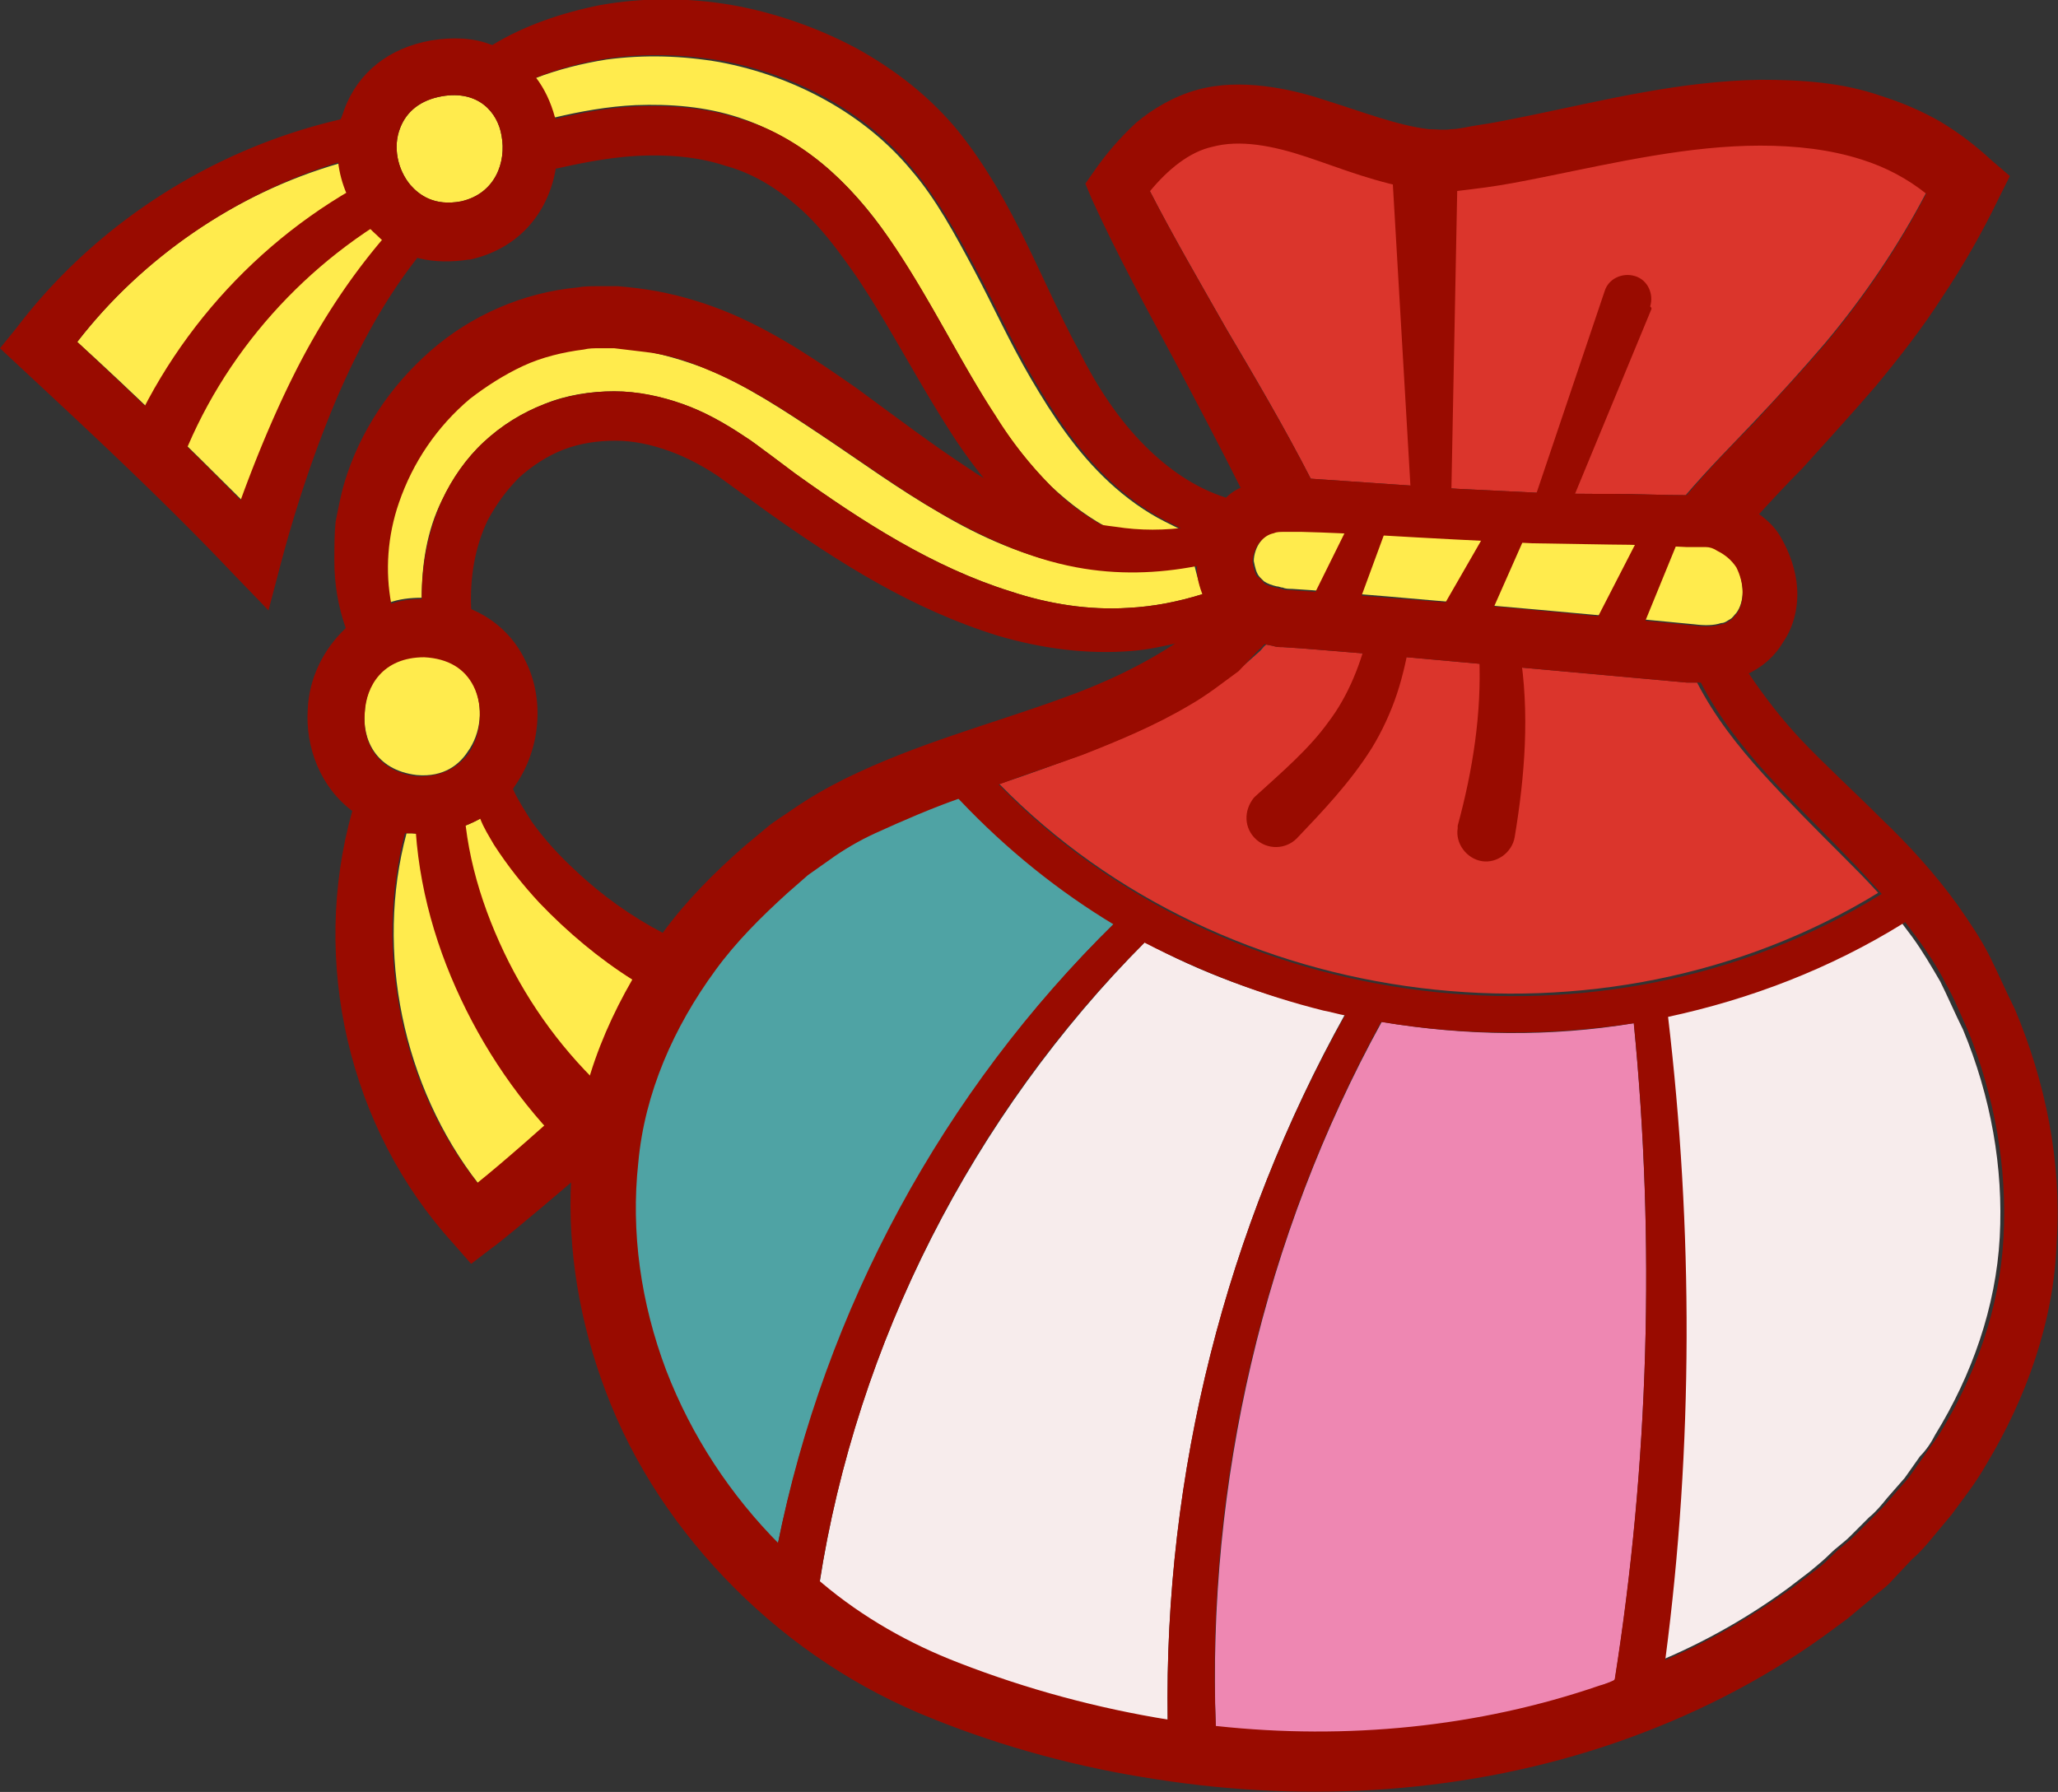 <svg xmlns="http://www.w3.org/2000/svg" viewBox="0 0 162.5 141.5"><rect x="0" y="0" width="162.5" height="141.5" fill="#333333" stroke="none"/><path d="M88 72.9C74.6 86.1 65.2 103.4 61.4 122c-3.9-4-7-8.7-9-13.8-2-5.2-2.9-10.9-2.2-16.4.6-5.5 2.8-10.8 6.1-15.2 1.6-2.3 3.6-4.3 5.7-6.1l1.6-1.4 1.7-1.2c1.2-.7 2.4-1.5 3.6-2.1 2.2-1.1 4.4-2 6.8-2.8 3.7 3.9 7.8 7.2 12.3 9.9z" fill="#4fa3a4"/><path d="M92.2 135.9c-5.7-.9-11.3-2.4-16.7-4.5-3.9-1.5-7.5-3.7-10.8-6.3 2.9-19 12.1-37 25.7-50.7 4.4 2.4 9.1 4.1 14 5.3.6.2 1.2.3 1.8.4-9.4 16.9-14.3 36.3-14 55.8zm65.7-38.2c-.3 5.5-2.2 10.9-5.1 15.6-.3.6-.7 1.2-1.2 1.7l-1.2 1.7-1.4 1.6c-.4.5-.9 1.1-1.4 1.5l-1.5 1.5c-.5.5-1.1.9-1.6 1.4-.5.5-1 .9-1.6 1.4l-1.7 1.3c-3 2.2-6.3 4.1-9.8 5.6 2.1-16.9 2.2-34 .1-50.8 6.5-1.3 12.9-3.8 18.6-7.4l.9 1.2c.8 1.1 1.5 2.3 2.2 3.5.6 1.2 1.2 2.6 1.8 3.8 2.2 5.3 3.2 10.9 2.9 16.4z" fill="#f7ecec"/><path d="M127.5 132.7c-.4.2-.9.3-1.3.5-9.6 3.3-20 4.3-30.2 3.2-.7-19.3 3.8-38.8 13.1-55.7 6.6 1.1 13.3 1.2 19.9.1 1.7 17.2 1.2 34.8-1.5 51.9z" fill="#ee87b2"/><path d="M152.1 15.2c-2.2 4.2-4.9 8.2-8 11.9-1.8 2.1-3.7 4.2-5.6 6.2-1.8 1.9-3.6 3.7-5.4 5.8-1.9 0-3.8-.1-5.8-.1s-4.1 0-6.1-.1-4.1-.2-6.1-.3l-11.6-.8c-2.1-4.1-4.4-8-6.7-11.9-2.1-3.7-4.2-7.3-6.1-11 1.4-1.7 3-3 4.9-3.5 2.2-.6 4.8 0 7.5.8 2.7.9 5.6 2.1 9 2.6.9.1 1.7.2 2.7.1.9-.1 1.6-.2 2.4-.3 1.5-.2 3-.5 4.5-.8 5.9-1.2 11.6-2.4 17.2-2.5 2.8 0 5.5.3 8 1.1 2 .7 3.7 1.6 5.2 2.8z" fill="#db352c"/><path d="M137.6 46.7c0 .7-.2 1.3-.5 1.7-.2.2-.3.4-.5.5-.2.1-.4.3-.7.3-.6.2-1.3.2-2.1.1-8.1-.8-16.2-1.5-24.2-2.2l-6.1-.5-1.5-.1c-.2 0-.5 0-.7-.1-.2 0-.3-.1-.5-.1-.4-.1-.7-.2-1-.4l-.2-.2-.1-.1c-.3-.3-.4-.8-.5-1.3 0-.5.2-1.1.5-1.5.3-.4.7-.7 1.2-.8.2-.1.5-.1.8-.1h1.4c4 .1 8 .4 12.1.6 2 .1 4.1.2 6.1.3l6.1.1c2 0 4.1.1 6.1.2h1.5c.3 0 .6.1.9.3.6.3 1.1.7 1.5 1.3.2.6.4 1.4.4 2z" fill="#ffeb4d"/><path d="M148.3 70.5c-21.7 13.3-51.6 9.6-69.4-8.6 2.2-.7 4.3-1.5 6.5-2.3 2.8-1.1 5.7-2.3 8.4-3.9.7-.4 1.3-.8 2-1.3l1.9-1.4 1.8-1.6c.2-.2.3-.4.5-.5l.5.1c.3.1.5.1.8.1l1.5.1 6.1.5 24.3 2.2h.8c1.4 2.7 3.2 5 5.2 7.2 2.1 2.3 4.2 4.4 6.3 6.5 1 1 1.9 1.9 2.8 2.9z" fill="#db352c"/><path d="M36.9 59.4c-.6.9-1.8 2-4 1.8-3.3-.4-4.3-2.9-4.1-5 .1-2.1 1.4-4.4 4.7-4.4 1.9.1 3.2.9 3.9 2.3.8 1.7.6 3.8-.5 5.3zm-.5-43.5c-2.1.4-3.3-.5-4-1.3-1-1.2-1.4-3-.8-4.5.5-1.3 1.6-2.2 3.3-2.5 2.9-.5 4.4 1.3 4.7 3.1.4 2.1-.5 4.6-3.2 5.2zm58.6 31c-1.9.6-3.9 1-5.9 1.1-3.1.2-6.3-.3-9.3-1.3-6.1-1.9-11.7-5.5-17-9.3l-2-1.5c-.7-.5-1.3-1-2.1-1.5-1.5-1-3.1-1.9-4.8-2.5-1.7-.6-3.6-1-5.4-1-1.9 0-3.8.3-5.5 1-1.8.7-3.4 1.7-4.8 3s-2.5 2.9-3.3 4.6c-1.2 2.4-1.6 5.1-1.6 7.7-.9 0-1.8.1-2.6.4-.5-2.7-.3-5.4.6-8 1-3.2 3-6 5.6-8.2 1.3-1.1 2.7-2 4.2-2.6 1.5-.7 3.1-1.1 4.8-1.3.4-.1.8-.1 1.2-.1h1.2c.8.1 1.7.1 2.5.3 1.7.3 3.3.8 4.9 1.4 3.2 1.3 6.2 3.3 9.2 5.3 3 2 6 4.2 9.3 6.1 3.2 1.9 6.8 3.5 10.6 4.2 3.1.6 6.4.6 9.5-.1.2.8.4 1.6.7 2.3zm-1.2-5c-2 .3-4 .3-5.9 0-1.8-.9-3.4-2.1-4.9-3.5-1.7-1.7-3.2-3.6-4.5-5.7-2.7-4.2-4.9-8.8-7.8-13.1-1.4-2.2-3.1-4.3-5.1-6.1-2-1.8-4.5-3.3-7.2-4.2-2.7-.9-5.5-1.1-8.2-1-2.2.1-4.4.5-6.5 1-.3-1.1-.8-2.2-1.5-3.1C44 5.5 46 5 47.9 4.7c3-.4 6-.3 8.9.2C62.7 6 68.3 9 72 13.5c1.9 2.2 3.4 5 4.9 7.8 1.5 2.8 2.8 5.7 4.5 8.6 1.7 2.9 3.6 5.8 6.2 8.2 1.3 1.2 2.8 2.3 4.4 3.1l1.2.6c.3 0 .5 0 .6.1zm-63.5-23c-2.8 3.3-5 6.9-7 10.7-1.6 3.2-3 6.5-4.2 9.9-4.3-4.3-8.6-8.5-13-12.5 5.1-6.6 12.4-11.7 20.7-14.1.2 1.7.9 3.4 2.1 4.8.4.4.9.8 1.4 1.2zm19.8 58.5c-1.6 2.7-2.8 5.5-3.6 8.5-3.3 3.1-6.7 5.9-8.7 7.6-6-7.7-8.2-18.4-5.7-27.7h.4c2 .2 3.9-.3 5.5-1.2.3.7.7 1.4 1.1 2.1 1.1 1.7 2.3 3.2 3.6 4.6 2.2 2.3 4.6 4.4 7.4 6.1z" fill="#ffeb4d"/><g fill="#990b00"><path d="M158.7 13.9l-.9 1.8c-1.3 2.7-2.8 5.3-4.4 7.7-1.6 2.5-3.4 4.8-5.3 7.1-1.9 2.2-3.9 4.4-5.8 6.5-1.2 1.2-2.4 2.5-3.5 3.7-.7.8-1.5 1.6-2.1 2.4l-4.1-3.3c.2-.2.4-.4.5-.6 1.8-2.1 3.6-4 5.4-5.8 1.9-2.1 3.8-4.1 5.6-6.2 3.1-3.7 5.8-7.7 8-11.9-1.5-1.2-3.2-2.1-5.1-2.7-2.5-.8-5.2-1.1-8-1.1-5.6 0-11.3 1.3-17.2 2.5-1.5.3-3 .6-4.5.8-.8.1-1.5.2-2.4.3-.9.1-1.8 0-2.7-.1-3.4-.5-6.3-1.7-9-2.6-2.7-.9-5.3-1.4-7.5-.8-1.8.4-3.5 1.8-4.9 3.5 1.9 3.7 4 7.3 6.1 11 2.3 3.9 4.6 7.8 6.7 11.9.1.2.2.3.3.5l-4.8 2.3c-.3-.7-.7-1.5-1.1-2.2-1.7-3.4-3.5-6.8-5.3-10.2-2.2-4.1-4.5-8.3-6.5-12.7l-.5-1.2.7-1c.9-1.3 2-2.6 3.3-3.8 1.3-1.1 3-2.1 4.8-2.6 1.8-.5 3.6-.5 5.3-.3 1.7.2 3.3.6 4.8 1.1 2.9.9 5.7 2 8.2 2.3.6 0 1.2.1 1.8 0 .6 0 1.3-.2 2-.3 1.4-.2 2.8-.5 4.3-.8 5.8-1.2 11.8-2.7 18.1-2.8 3.2 0 6.5.2 9.6 1.3 1.6.5 3.2 1.2 4.6 2 1.5.9 2.8 1.9 4.1 3.1l1.4 1.2zm3.7 84.1c-.2 6.3-2.4 12.4-5.6 17.7-.4.7-.8 1.3-1.3 2l-1.4 1.9-1.5 1.8c-.5.6-1 1.2-1.6 1.7l-1.6 1.7c-.5.6-1.2 1-1.7 1.5l-1.8 1.5-1.9 1.4c-5 3.6-10.6 6.4-16.4 8.4-11.6 4-24.2 4.8-36.3 2.9-6-.9-12-2.5-17.7-4.8-5.8-2.3-11.1-5.8-15.6-10.3-4.4-4.4-8-9.7-10.2-15.6-2-5.3-3-11-2.7-16.7 0-.6.1-1.3.2-1.9.2-1.8.5-3.6 1-5.3.8-3 2.1-5.9 3.6-8.5.7-1.3 1.6-2.5 2.4-3.7 1.9-2.6 4.1-4.8 6.5-6.9l1.8-1.5c.6-.5 1.3-.9 2-1.4 1.3-.9 2.7-1.7 4.1-2.4 5.7-2.8 11.5-4.3 17-6.3 3.4-1.2 6.6-2.7 9.4-4.6 1-.7 1.9-1.4 2.7-2.2.6-.6 1.2-1.2 1.7-1.8l1.7 1.4 1.8 1.5c-.4.4-.7.8-1.1 1.3-.2.2-.3.4-.5.5L97.8 53l-1.9 1.4c-.7.5-1.3.9-2 1.3-2.7 1.6-5.6 2.8-8.4 3.9-2.2.8-4.4 1.5-6.5 2.3-1.1.4-2.1.7-3.1 1.1-2.3.8-4.6 1.8-6.8 2.8-1.3.6-2.5 1.3-3.6 2.1l-1.7 1.2-1.6 1.4c-2.1 1.9-4.1 3.9-5.7 6.1-3.3 4.5-5.6 9.7-6.1 15.2-.6 5.5.2 11.1 2.2 16.4 2 5.2 5.1 9.9 9 13.8l.1.1c1 1 2.1 2 3.2 2.9 3.2 2.7 6.9 4.8 10.8 6.3 5.4 2.1 11 3.6 16.6 4.5 1.2.2 2.5.4 3.8.5 10.2 1.1 20.6.1 30.2-3.2.4-.1.9-.3 1.3-.5 1.4-.5 2.7-1 4.1-1.6 3.5-1.5 6.7-3.4 9.8-5.6l1.7-1.3c.6-.4 1.1-.9 1.6-1.4.5-.5 1.1-.9 1.6-1.4l1.5-1.5c.5-.5 1-1 1.4-1.5l1.4-1.6 1.2-1.7c.4-.6.8-1.1 1.2-1.7 2.9-4.7 4.8-10 5.1-15.6.3-5.5-.7-11.1-2.8-16.3-.6-1.3-1.1-2.6-1.8-3.8-.6-1.2-1.4-2.4-2.2-3.5l-.9-1.2c-.6-.8-1.3-1.6-2-2.4-.9-1-1.8-2-2.7-2.9-2-2.1-4.2-4.2-6.3-6.5-1.9-2.1-3.8-4.5-5.2-7.2-.1-.2-.2-.3-.3-.5l3.2-1.7.9 1.5c1.2 1.8 2.6 3.6 4.1 5.2 2 2.1 4.2 4.1 6.3 6.2 2.2 2.1 4.3 4.4 6.1 6.9.9 1.3 1.8 2.6 2.5 4s1.3 2.8 2 4.2c2.4 5.7 3.7 12 3.3 18.3z"/><path d="M152.7 71.3c-.8.5-1.6 1.1-2.4 1.6-5.8 3.6-12.1 6-18.6 7.4-.9.2-1.8.4-2.7.5-6.6 1-13.3 1-19.9-.1-.9-.2-1.9-.3-2.8-.5-.6-.1-1.2-.3-1.8-.4-4.8-1.2-9.5-3-14-5.3-.8-.4-1.6-.9-2.4-1.4-4.5-2.7-8.6-6-12.3-9.9-.3-.3-.6-.7-.9-1l2.3-2c.6.7 1.2 1.3 1.8 1.9 17.8 18.2 47.7 21.9 69.4 8.6.9-.5 1.8-1.1 2.6-1.7l1.7 2.3z"/><path d="M90.9 73.9l-.4.4C76.8 87.9 67.7 106 64.7 125v.2l-3.8-.6c.2-.9.3-1.7.5-2.6 3.7-18.6 13.1-35.9 26.6-49.1.3-.3.6-.6 1-.9l1.9 1.9zm18.2 6.7c-9.3 17-13.9 36.5-13.1 55.7 0 1.2.1 2.4.2 3.7l-3.8.2c-.1-1.5-.1-2.9-.2-4.4-.3-19.4 4.6-38.9 14.1-55.8.2-.4.5-.9.7-1.3l2.3 1.3c0 .3-.1.4-.2.6zm22.4 50.4c-.1.8-.2 1.7-.3 2.5l-3.8-.6c0-.1 0-.2.1-.3 2.7-17.1 3.2-34.6 1.5-51.9 0-.5-.1-1.1-.2-1.6l2.7-.3c.1.5.1 1 .2 1.4 2 16.9 2 34-.2 50.8zm10.4-84.6c-.1-1.4-.6-2.8-1.3-4-.4-.7-1-1.3-1.7-1.8-.5-.4-1-.7-1.6-1-.7-.3-1.4-.5-2.2-.5h-2c-1.9 0-3.8-.1-5.8-.1s-4.1 0-6.1-.1-4.1-.2-6.1-.3l-11.6-.8h-.6c-.5 0-1-.1-1.6-.1-.7 0-1.3.1-2 .3-.4.1-.9.3-1.3.5-.5.2-.9.5-1.3.9-.3.3-.6.6-.9 1-.3.5-.6.9-.8 1.5-.1.2-.1.4-.2.5-.2.6-.3 1.3-.3 2v.4c0 .8.2 1.5.5 2.3.2.6.5 1.1.9 1.5l.9.9c.8.7 1.8 1.1 2.8 1.3l.4.1.5.1c.3.1.5.1.8.1l1.5.1 6.1.5 24.3 2.2h.8c1 0 2.1-.1 3.2-.4.2-.1.4-.1.6-.2 1.2-.5 2.3-1.4 3-2.6.9-1.3 1.2-2.9 1.1-4.3zm-32.4.8l-6.1-.5-1.5-.1c-.2 0-.5 0-.7-.1-.2 0-.3-.1-.5-.1-.4-.1-.7-.2-1-.4-.1-.1-.2-.1-.2-.2l-.1-.1c-.3-.3-.4-.8-.5-1.3 0-.5.2-1.1.5-1.5.3-.4.7-.7 1.2-.8.2-.1.5-.1.8-.1h1.4c4 .1 8 .4 12.1.6 2 .1 4.1.2 6.1.3l6.1.1c2 0 4.1.1 6.1.2h1.5c.3 0 .6.1.9.3.6.3 1.1.7 1.5 1.3.3.6.5 1.3.5 2s-.2 1.3-.5 1.7c-.2.2-.3.4-.5.5-.2.1-.4.3-.7.3-.6.2-1.3.2-2.1.1-8.1-.8-16.2-1.6-24.3-2.2z"/><path d="M115.1 13.1l-.5 25.7c0 .9-.8 1.6-1.6 1.6s-1.5-.7-1.6-1.5l-1.5-25.7c-.1-1.5 1-2.7 2.5-2.8 1.5-.1 2.7 1 2.8 2.5-.1 0-.1.1-.1.2zm15.3 11.3l-6.7 16.2c-.3.7-1.1 1-1.8.7-.7-.3-1-1-.8-1.7l5.6-16.6c.3-1 1.4-1.5 2.4-1.2 1 .3 1.5 1.4 1.2 2.4.1.1.1.1.1.2zm-19 25.9c-.3 1.5-.6 3-1.1 4.5-.5 1.5-1.2 3-2 4.3-1.7 2.7-3.9 5-5.9 7.1-.9.9-2.3.9-3.2.1-1-.9-1-2.3-.2-3.3l.1-.1c2.2-2 4.3-3.8 5.8-5.9 1.6-2.1 2.6-4.7 3.2-7.3.2-.9 1.1-1.4 2-1.2.9.1 1.4 1 1.3 1.8zm8.6 1.1c.8 4.9.4 9.9-.4 14.7-.2 1.2-1.4 2.1-2.6 1.9-1.2-.2-2.1-1.4-1.9-2.6v-.2c1.2-4.4 1.9-8.9 1.7-13.4-.1-.9.6-1.7 1.5-1.7.8-.1 1.6.5 1.7 1.3zM110.1 40l-3.9 10.6-3.5-1.5 5-10.1z"/><path d="M121.2 40.6L116.6 51l-3.4-1.8 5.7-9.9zm12 .4l-4.5 11-3.4-1.6 5.4-10.5zM41.5 52.2c-.9-1.9-2.4-3.3-4.3-4.1-1-.5-2.2-.7-3.5-.8h-.3c-.9 0-1.8.1-2.6.4-1.4.4-2.6 1.1-3.5 1.9-1.8 1.7-2.9 4-3 6.4-.2 3 1 6.2 3.6 8.1.9.7 2 1.2 3.2 1.5.3.1.7.2 1 .2h.4c2 .2 3.9-.3 5.5-1.2 1-.6 1.8-1.4 2.5-2.3.1-.1.1-.2.2-.3 2-2.9 2.3-6.8.8-9.8zm-8.6 9.1c-3.3-.4-4.3-2.9-4.1-5 .1-2.1 1.4-4.4 4.7-4.4 1.9.1 3.2.9 3.9 2.3.8 1.6.6 3.8-.4 5.3-.7.9-1.9 1.9-4.1 1.8zM44 9.9c0-.2-.1-.5-.2-.7-.3-1.1-.8-2.2-1.5-3.1-.9-1.1-2.1-2.1-3.6-2.6-1.3-.5-2.9-.6-4.7-.3-3.3.6-5.7 2.5-6.8 5.4-.1.3-.2.6-.3.8-.3 1.1-.3 2.3-.2 3.4.2 1.7.9 3.4 2.1 4.8.4.5.9.9 1.3 1.3.8.6 1.7 1.1 2.7 1.4.1 0 .2.1.3.1 1.2.3 2.6.3 3.9.1h.1c4.1-.9 6.3-4 6.8-7.3.4-1.1.3-2.2.1-3.3zm-7.6 6c-2.1.4-3.3-.5-4-1.3-1-1.2-1.4-3-.8-4.5.5-1.3 1.6-2.2 3.3-2.5 2.9-.5 4.4 1.3 4.7 3.1.4 2.1-.5 4.6-3.2 5.2z"/><path d="M96.6 44.2c-.7.2-1.4.4-2.1.5-3.1.6-6.3.7-9.5.1-3.8-.7-7.4-2.4-10.6-4.2-3.3-1.9-6.3-4.1-9.3-6.1-3-2-6-4-9.2-5.3-1.6-.7-3.2-1.2-4.9-1.4-.8-.1-1.7-.2-2.5-.3h-1.2c-.4 0-.8 0-1.2.1-1.6.2-3.3.6-4.8 1.3-1.5.7-2.9 1.6-4.2 2.6-2.6 2.2-4.5 5-5.6 8.2-.9 2.6-1.1 5.4-.6 8 .1.6.2 1.1.4 1.6.3 1-.3 2.1-1.3 2.4-.9.3-1.9-.2-2.3-1.1l-.1-.2c-.1-.3-.2-.5-.3-.8-.6-1.7-.9-3.5-.9-5.3 0-1 0-2.1.1-3.1.2-1 .4-2.1.7-3.1 1.2-4 3.6-7.6 6.8-10.4 3.2-2.8 7.3-4.6 11.6-5 .5-.1 1.1-.1 1.6-.1h1.6c1.1.1 2 .2 3.1.4 2.1.4 4 1 5.9 1.8 3.7 1.6 6.9 3.8 9.9 5.9 3 2.2 5.9 4.4 8.8 6.3.6.4 1.2.8 1.8 1.1 2.4 1.4 4.9 2.4 7.5 3.1.7.2 1.5.3 2.3.4 1.9.3 3.9.3 5.9 0 .4 0 .8-.1 1.2-.2.3 0 .5-.1.8-.1h.1c.6-.1 1.2.2 1.5.7.1.1.1.2.1.4 0 .9-.5 1.6-1.1 1.8z"/><path d="M99.5 48c-.1 0-.1 0 0 0-.9.6-1.7 1-2.6 1.4-.7.3-1.5.7-2.3.9-.4.1-.9.3-1.3.4-1.3.3-2.6.6-3.9.7-3.6.3-7.2-.2-10.6-1.2-6.8-2.1-12.6-5.8-18.1-9.7l-4-2.9c-1.2-.8-2.5-1.5-3.9-2s-2.8-.8-4.2-.8c-1.4 0-2.8.2-4.1.7-1.3.5-2.5 1.3-3.5 2.2-1 1-1.8 2.1-2.5 3.4-1 2.1-1.4 4.5-1.3 6.9 0 .6.1 1.2.1 1.7v.1c.1 1-.6 2-1.7 2.1-1 .1-2-.6-2.1-1.6-.1-1-.2-2-.2-3.1 0-2.6.5-5.3 1.6-7.7.8-1.7 1.9-3.3 3.3-4.6 1.4-1.3 3-2.3 4.8-3 1.8-.7 3.7-1 5.5-1 1.9 0 3.7.4 5.4 1 1.7.6 3.3 1.5 4.8 2.5.8.5 1.4 1 2.1 1.5l2 1.5c5.3 3.8 10.9 7.4 17 9.3 3 1 6.2 1.5 9.3 1.3 2-.1 4-.5 5.9-1.1 1.1-.4 2.1-.8 3.1-1.3.4-.2.9-.2 1.3 0l.2.2c.1.1.2.2.2.3.5.8.3 1.5-.3 1.9zm-.6-6.9c-.1.4-.3.7-.7.8l-.8.4c-.5.2-1 .3-1.4.3-.4 0-.7-.1-1.1-.2-.1 0-.1 0-.2-.1-.3-.1-.5-.2-.8-.3-.2-.1-.3-.1-.5-.2l-1.2-.6c-1.6-.8-3.1-1.9-4.4-3.1-2.6-2.4-4.5-5.3-6.2-8.2-1.7-2.9-3-5.8-4.5-8.6s-3-5.5-4.9-7.8C68.5 8.9 62.9 5.9 57 4.8c-2.9-.5-6-.6-8.9-.2-2 .3-3.9.8-5.7 1.5-.9.4-1.8.8-2.7 1.3-.9.5-2.1.2-2.6-.7-.5-.9-.2-2 .6-2.5h.1c.3-.2.6-.4 1-.6C41.4 2 44.4 1 47.4.4c3.4-.6 6.9-.6 10.4 0 3.4.6 6.8 1.8 9.8 3.4 3.1 1.7 5.9 3.9 8.1 6.6 4.4 5.5 6.5 11.8 9.5 17.3 1.4 2.8 3.1 5.4 5.2 7.5 1.8 1.8 3.9 3.3 6.4 4.1l1.2.3c.6.2 1 .8.9 1.5z"/><path d="M89.6 44.1c-.3.6-.9.9-1.5.8h-.2c-2.7-.5-5.2-2-7.3-3.9-.9-.8-1.7-1.7-2.4-2.6-1-1.2-1.9-2.4-2.7-3.6-2.9-4.4-5.2-9-7.9-13-1.4-2-2.8-3.9-4.5-5.4-1.7-1.5-3.6-2.7-5.8-3.3-2.1-.7-4.4-.9-6.8-.8-2.1.1-4.3.5-6.5 1-.2 0-.4.1-.6.1h-.1c-1 .2-2.1-.4-2.3-1.4a2 2 0 011.4-2.3c.5-.1 1-.2 1.4-.3 2.1-.5 4.2-.9 6.5-1 2.7-.1 5.5.1 8.2 1 2.7.8 5.1 2.3 7.2 4.2 2 1.8 3.7 4 5.1 6.1 2.9 4.4 5.1 9 7.8 13.1 1.3 2.1 2.8 4 4.5 5.7 1.4 1.4 3.1 2.6 4.9 3.5.3.2.6.3 1 .4.6.2.9 1 .6 1.7zM33.7 19.4c-.2.3-.5.6-.7.9-2.6 3.3-4.6 7-6.3 10.9-1.8 4.2-3.3 8.7-4.5 13.2l-1 3.8-2.8-2.9C13 39.6 7.3 34.3 1.5 28.9L0 27.5l1.3-1.6C7.6 17.6 16.9 11.7 27 9.4c.6-.1 1.2-.3 1.9-.4l.5 3.1c-.9.2-1.7.4-2.6.7-8.2 2.5-15.6 7.6-20.7 14.2 4.4 4.1 8.7 8.2 12.9 12.5 1.2-3.3 2.6-6.7 4.2-9.9 1.9-3.8 4.2-7.4 7-10.7.4-.5.8-.9 1.2-1.4l2.3 1.9z"/><path d="M10 35.1c4.1-9.7 11.8-17.6 21.2-21.9l1.4 2.9C24.2 20.5 17.5 28 14.2 36.8L10 35.1zm43.9 39.3l-2.2 4c-.6-.3-1.1-.7-1.7-1-2.7-1.7-5.2-3.8-7.4-6.1-1.3-1.4-2.5-2.9-3.6-4.6-.4-.7-.8-1.3-1.1-2.1-.5-1.1-1-2.4-1.2-3.7l3.1-.5c.2.7.4 1.3.7 1.9.4.9 1 1.8 1.5 2.6 1 1.4 2.2 2.7 3.4 3.8 2.1 2 4.5 3.7 7 5 .6.2 1.1.5 1.5.7zm-3.7 14.3c-1.7 1.6-3.4 3.1-4.9 4.5-3.5 3-6.2 5.2-6.4 5.3l-1.7 1.3-1.4-1.6c-8.3-9.1-11.3-22.3-8-34.1.1-.5.3-.9.4-1.4l4.3 1.4c-.2.5-.3 1.1-.5 1.6-2.5 9.4-.3 20.1 5.7 27.7 2-1.6 5.3-4.5 8.7-7.6l.6-.6 3.2 3.5z"/><path d="M36.6 61.8c-.1 4.6 1.2 9.2 3.2 13.4 2 4.2 4.8 8 8.2 11.1l-3.8 3.9c-3.7-3.8-6.6-8.3-8.6-13.1-2-4.8-3.1-10.1-2.8-15.4l3.8.1z"/></g></svg>